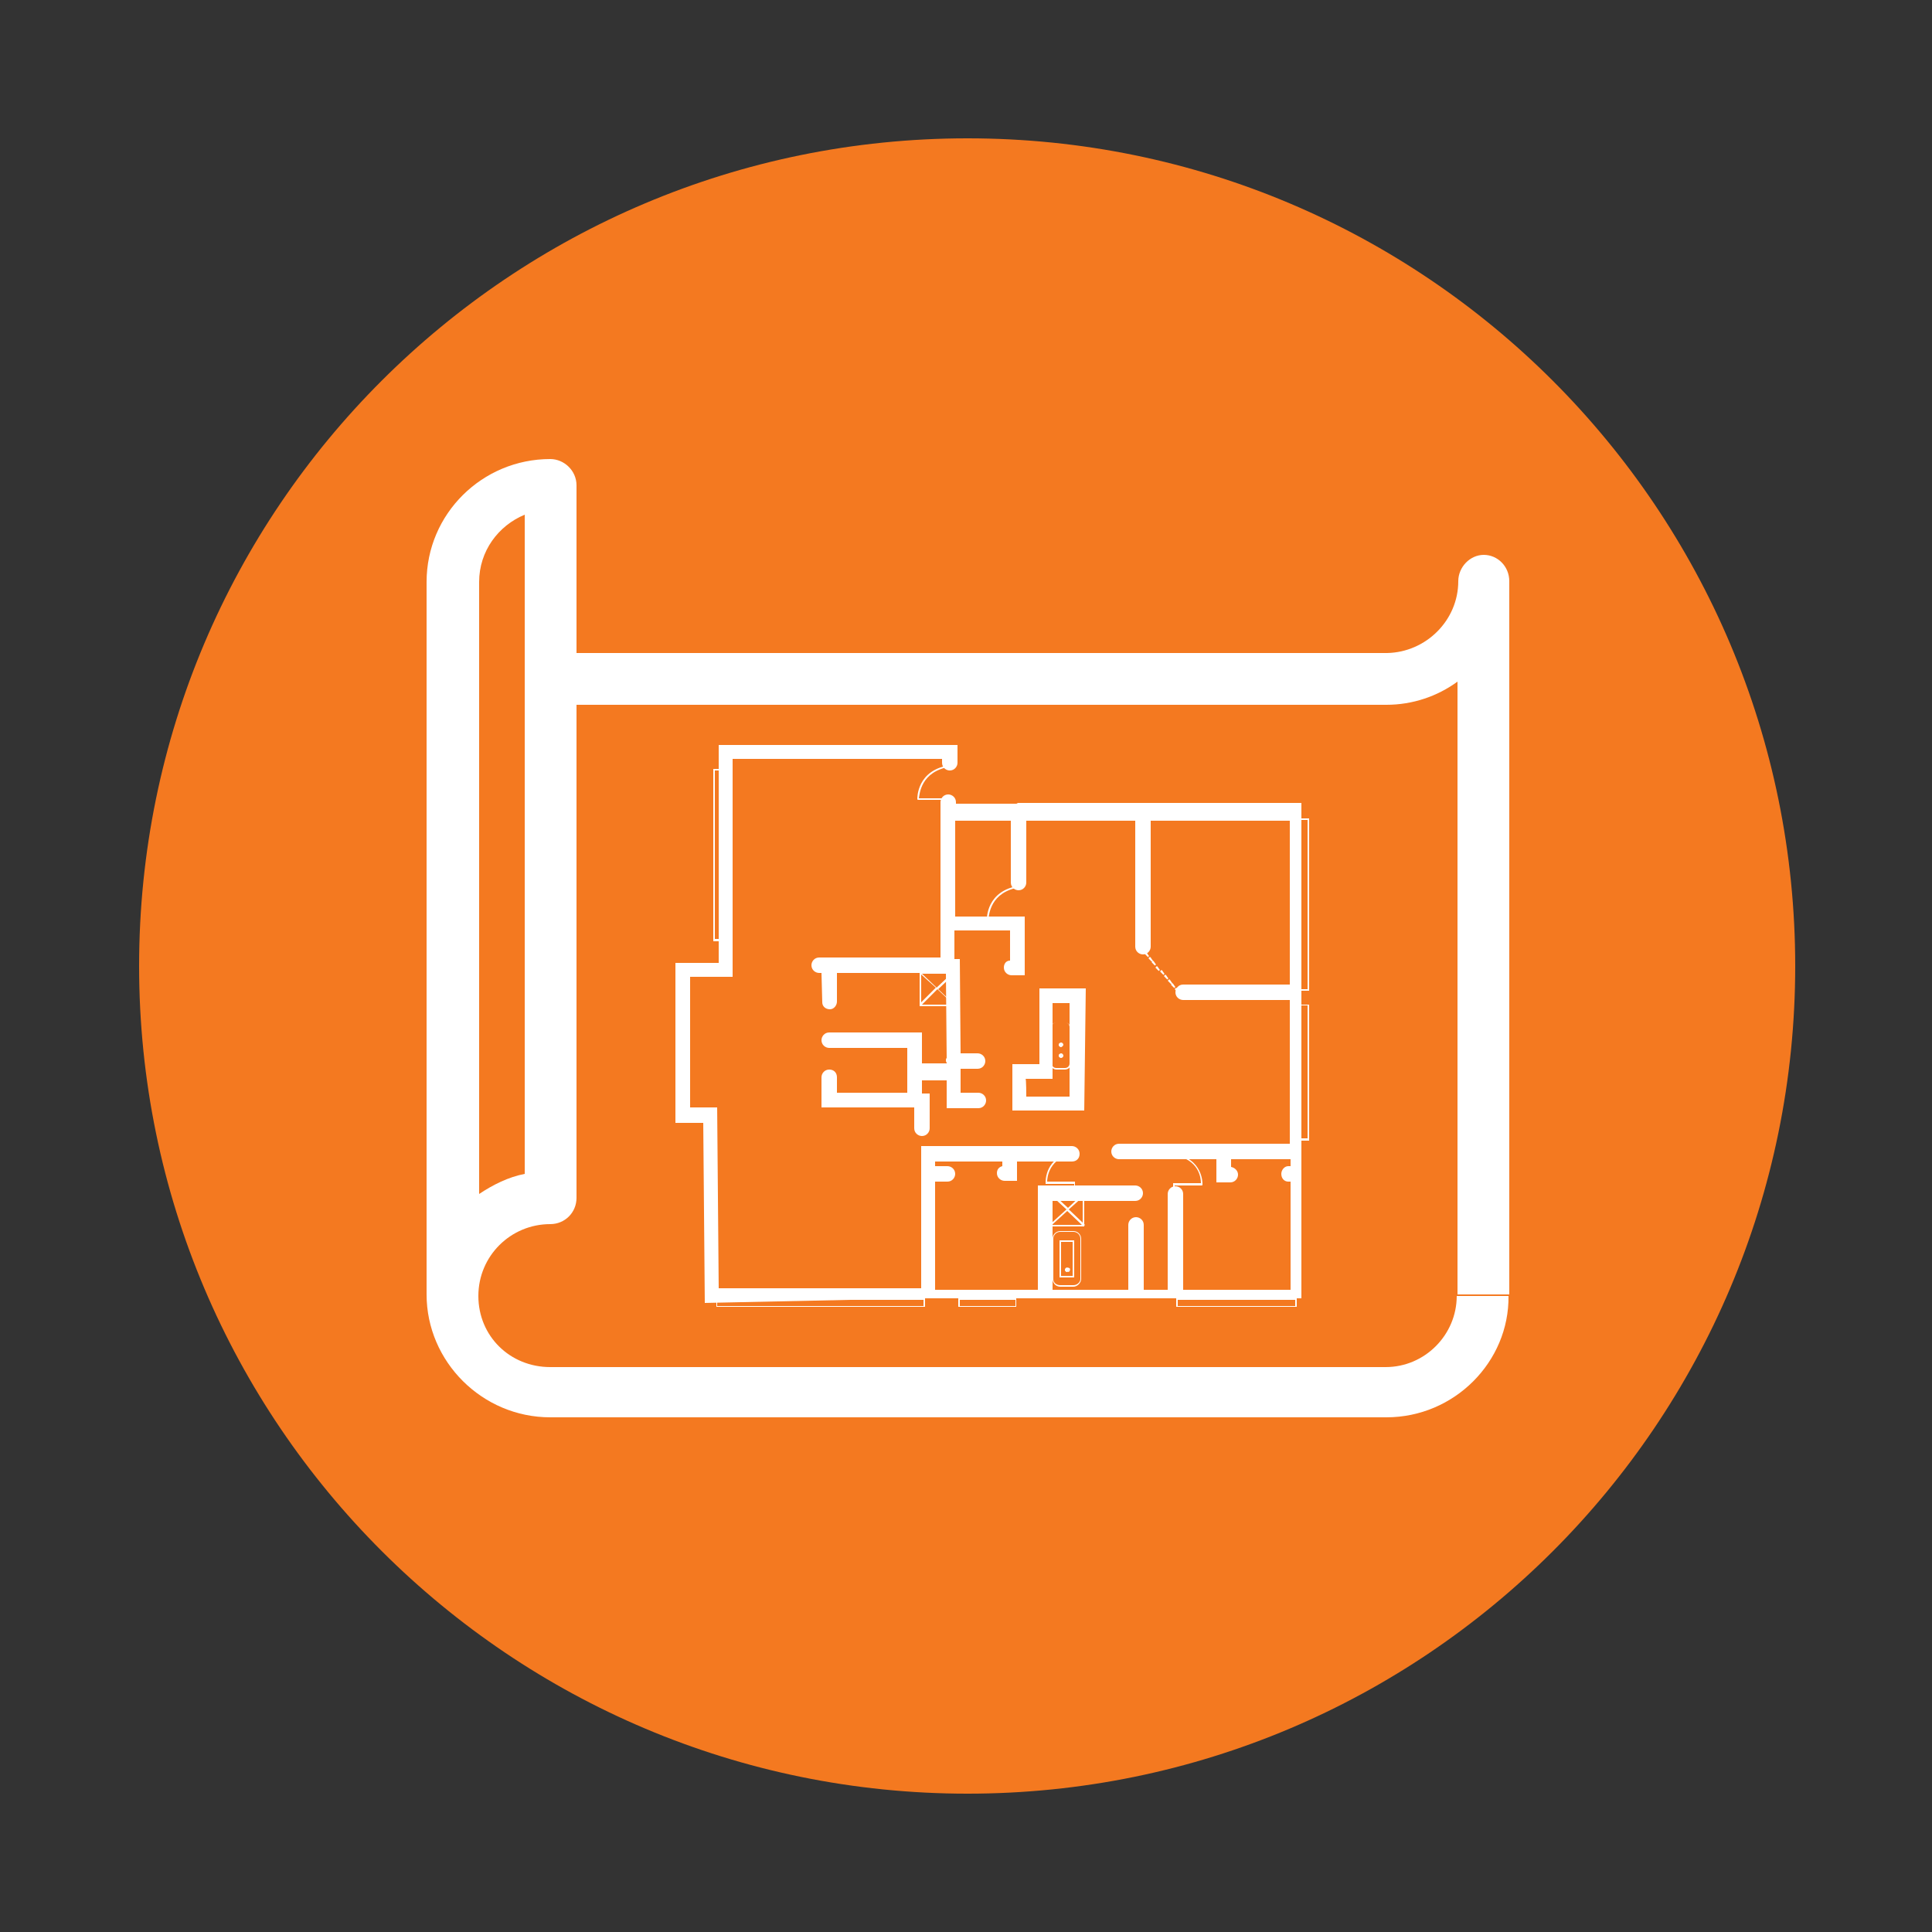 <?xml version="1.0" encoding="utf-8"?>
<!-- Generator: Adobe Illustrator 24.3.0, SVG Export Plug-In . SVG Version: 6.00 Build 0)  -->
<svg version="1.1" id="Layer_1" xmlns="http://www.w3.org/2000/svg" xmlns:xlink="http://www.w3.org/1999/xlink" x="0px" y="0px"
	 viewBox="0 0 25 25" style="enable-background:new 0 0 25 25;" xml:space="preserve">
<rect x="0" y="0" width="25" height="25" fill="#333333" stroke="none"/>
<style type="text/css">
	.st0{clip-path:url(#SVGID_2_);}
	.st1{clip-path:url(#SVGID_4_);fill:#F47920;}
	.st2{clip-path:url(#SVGID_6_);fill:#FFFFFF;}
	.st3{clip-path:url(#SVGID_8_);fill:#FFFFFF;}
	.st4{clip-path:url(#SVGID_10_);fill:#FFFFFF;}
	.st5{clip-path:url(#SVGID_12_);fill:#FFFFFF;}
	.st6{clip-path:url(#SVGID_14_);fill:#FFFFFF;}
	.st7{clip-path:url(#SVGID_16_);fill:#FFFFFF;}
	.st8{clip-path:url(#SVGID_18_);fill:#FFFFFF;}
	.st9{clip-path:url(#SVGID_20_);fill:#FFFFFF;}
	.st10{clip-path:url(#SVGID_22_);fill:#FFFFFF;}
	.st11{clip-path:url(#SVGID_24_);fill:#FFFFFF;}
	.st12{clip-path:url(#SVGID_26_);fill:#FFFFFF;}
	.st13{clip-path:url(#SVGID_28_);fill:#FFFFFF;}
	.st14{clip-path:url(#SVGID_30_);fill:#FFFFFF;}
	.st15{clip-path:url(#SVGID_32_);fill:#FFFFFF;}
</style>
<g>
	<g>
		<g>
			<defs>
				<rect id="SVGID_1_" width="25" height="25"/>
			</defs>
			<clipPath id="SVGID_2_">
				<use xlink:href="#SVGID_1_"  style="overflow:visible;"/>
			</clipPath>
			<g class="st0">
				<g>
					<defs>
						<rect id="SVGID_3_" width="25" height="25"/>
					</defs>
					<clipPath id="SVGID_4_">
						<use xlink:href="#SVGID_3_"  style="overflow:visible;"/>
					</clipPath>
					<path class="st1" d="M23.23,12.5c0,5.92-4.8,10.71-10.71,10.71S1.8,18.42,1.8,12.5S6.6,1.79,12.52,1.79S23.23,6.59,23.23,12.5"
						/>
				</g>
				<g>
					<defs>
						<rect id="SVGID_5_" width="25" height="25"/>
					</defs>
					<clipPath id="SVGID_6_">
						<use xlink:href="#SVGID_5_"  style="overflow:visible;"/>
					</clipPath>
					<path class="st2" d="M17.94,18.34H7.12c-0.88,0-1.6-0.72-1.6-1.59V7.53c0-0.88,0.72-1.59,1.6-1.59c0.18,0,0.34,0.15,0.34,0.34
						v9.22c0,0.19-0.15,0.34-0.34,0.34c-0.51,0-0.93,0.41-0.93,0.93s0.41,0.92,0.93,0.92h10.81c0.51,0,0.92-0.42,0.92-0.92h0.67
						C19.53,17.62,18.82,18.34,17.94,18.34 M6.79,6.66C6.45,6.8,6.2,7.13,6.2,7.53v7.92c0.18-0.12,0.38-0.22,0.59-0.26V6.66z"/>
				</g>
				<g>
					<defs>
						<rect id="SVGID_7_" width="25" height="25"/>
					</defs>
					<clipPath id="SVGID_8_">
						<use xlink:href="#SVGID_7_"  style="overflow:visible;"/>
					</clipPath>
					<path class="st3" d="M19.53,16.75h-0.67V8.82c-0.26,0.19-0.58,0.3-0.92,0.3c0,0-0.01,0-0.01,0H7.13V8.45h10.81
						c0,0,0.01,0,0.01,0c0.5-0.01,0.92-0.42,0.92-0.93l0,0c0-0.18,0.15-0.34,0.33-0.34s0.33,0.15,0.33,0.34L19.53,16.75L19.53,16.75
						z"/>
				</g>
				<g>
					<defs>
						<rect id="SVGID_9_" width="25" height="25"/>
					</defs>
					<clipPath id="SVGID_10_">
						<use xlink:href="#SVGID_9_"  style="overflow:visible;"/>
					</clipPath>
					<path class="st4" d="M13.89,16.65h-0.17c-0.06,0-0.1-0.05-0.1-0.1v-0.52c0-0.06,0.05-0.1,0.1-0.1h0.17c0.06,0,0.1,0.05,0.1,0.1
						v0.52C13.99,16.6,13.94,16.65,13.89,16.65 M13.72,15.94c-0.05,0-0.09,0.04-0.09,0.09v0.52c0,0.05,0.04,0.08,0.09,0.08h0.17
						c0.05,0,0.09-0.04,0.09-0.08v-0.52c0-0.05-0.04-0.09-0.09-0.09H13.72z M13.9,16.53h-0.19v-0.48h0.19V16.53z M13.73,16.51h0.15
						v-0.44h-0.15V16.51z M14.03,15.87H13.6v-0.41h0.43C14.03,15.45,14.03,15.87,14.03,15.87z M13.61,15.85h0.4v-0.38h-0.4V15.85z"
						/>
				</g>
				<g>
					<defs>
						<rect id="SVGID_11_" width="25" height="25"/>
					</defs>
					<clipPath id="SVGID_12_">
						<use xlink:href="#SVGID_11_"  style="overflow:visible;"/>
					</clipPath>
					<path class="st5" d="M13.82,16.44c-0.01,0.01-0.02,0-0.03,0c-0.01-0.01-0.01-0.02,0-0.03c0.01-0.01,0.02,0,0.03,0
						C13.83,16.42,13.83,16.44,13.82,16.44"/>
				</g>
				<g>
					<defs>
						<rect id="SVGID_13_" width="25" height="25"/>
					</defs>
					<clipPath id="SVGID_14_">
						<use xlink:href="#SVGID_13_"  style="overflow:visible;"/>
					</clipPath>
					<path class="st6" d="M13.81,16.46c-0.01,0-0.02,0-0.02-0.01c-0.01,0-0.01-0.01-0.01-0.02c0-0.01,0.01-0.01,0.01-0.02
						c0.01-0.01,0.03-0.01,0.05,0c0.01,0.01,0.01,0.03-0.01,0.05C13.82,16.45,13.81,16.46,13.81,16.46 M13.81,16.42
						c-0.01,0-0.01,0-0.01,0c0,0-0.01,0-0.01,0.01c0,0,0,0,0.01,0.01c0.01,0,0.01,0,0.02,0s0.01-0.01,0-0.01
						C13.81,16.42,13.81,16.42,13.81,16.42"/>
				</g>
				<g>
					<defs>
						<rect id="SVGID_15_" width="25" height="25"/>
					</defs>
					<clipPath id="SVGID_16_">
						<use xlink:href="#SVGID_15_"  style="overflow:visible;"/>
					</clipPath>
					<path class="st7" d="M13.59,15.87C13.58,15.87,13.58,15.87,13.59,15.87c-0.01-0.01-0.01-0.02-0.01-0.02l0.22-0.2l-0.25-0.23
						c-0.01-0.01-0.01-0.01,0-0.02s0.01-0.01,0.02,0l0.25,0.23L14,15.46c0.01-0.01,0.01-0.01,0.02,0s0.01,0.01,0,0.02l-0.19,0.17
						l0.2,0.19c0.01,0.01,0.01,0.01,0,0.02s-0.01,0.01-0.02,0l-0.2-0.19l-0.22,0.2C13.59,15.87,13.59,15.87,13.59,15.87"/>
				</g>
				<g>
					<defs>
						<rect id="SVGID_17_" width="25" height="25"/>
					</defs>
					<clipPath id="SVGID_18_">
						<use xlink:href="#SVGID_17_"  style="overflow:visible;"/>
					</clipPath>
					<path class="st8" d="M13.74,13.52c0,0.01-0.01,0.02-0.02,0.02s-0.02-0.01-0.02-0.02s0.01-0.02,0.02-0.02
						S13.74,13.51,13.74,13.52"/>
				</g>
				<g>
					<defs>
						<rect id="SVGID_19_" width="25" height="25"/>
					</defs>
					<clipPath id="SVGID_20_">
						<use xlink:href="#SVGID_19_"  style="overflow:visible;"/>
					</clipPath>
					<path class="st9" d="M13.73,13.55c-0.02,0-0.03-0.02-0.03-0.03c0-0.02,0.02-0.03,0.03-0.03c0.02,0,0.03,0.02,0.03,0.03
						S13.74,13.55,13.73,13.55 M13.73,13.51c-0.01,0-0.01,0.01-0.01,0.01s0.01,0.01,0.01,0.01s0.01-0.01,0.01-0.01
						C13.73,13.52,13.73,13.51,13.73,13.51"/>
				</g>
				<g>
					<defs>
						<rect id="SVGID_21_" width="25" height="25"/>
					</defs>
					<clipPath id="SVGID_22_">
						<use xlink:href="#SVGID_21_"  style="overflow:visible;"/>
					</clipPath>
					<path class="st10" d="M13.74,13.66c0,0.01-0.01,0.02-0.02,0.02s-0.02-0.01-0.02-0.02s0.01-0.02,0.02-0.02
						C13.73,13.65,13.74,13.65,13.74,13.66"/>
				</g>
				<g>
					<defs>
						<rect id="SVGID_23_" width="25" height="25"/>
					</defs>
					<clipPath id="SVGID_24_">
						<use xlink:href="#SVGID_23_"  style="overflow:visible;"/>
					</clipPath>
					<path class="st11" d="M13.78,13.84h-0.11c-0.04,0-0.07-0.03-0.07-0.07v-0.47c0-0.04,0.03-0.07,0.07-0.07h0.11
						c0.04,0,0.07,0.03,0.07,0.07v0.47C13.86,13.81,13.82,13.84,13.78,13.84 M13.67,13.23c-0.03,0-0.06,0.02-0.06,0.06v0.47
						c0,0.03,0.02,0.06,0.06,0.06h0.11c0.03,0,0.06-0.02,0.06-0.06v-0.47c0-0.03-0.02-0.06-0.06-0.06H13.67z M13.73,13.69
						c-0.02,0-0.03-0.02-0.03-0.03c0-0.02,0.02-0.03,0.03-0.03c0.02,0,0.03,0.02,0.03,0.03C13.76,13.68,13.74,13.69,13.73,13.69
						 M13.73,13.65c-0.01,0-0.01,0.01-0.01,0.01s0.01,0.01,0.01,0.01s0.01-0.01,0.01-0.01S13.73,13.65,13.73,13.65 M12.34,13.02
						H11.9V13l0,0v-0.42h0.43v0.4l0.01,0.01c0.01,0.01,0.01,0.01,0,0.02c0,0-0.01,0-0.01,0.01L12.34,13.02L12.34,13.02z M11.93,13
						h0.39v-0.02l-0.19-0.18L11.93,13z M11.92,12.61v0.36l0.19-0.19L11.92,12.61z M12.14,12.8l0.18,0.17V12.6h-0.39l0.19,0.18
						l0.18-0.17c0.01-0.01,0.01-0.01,0.02,0s0.01,0.01,0,0.02L12.14,12.8z M13.19,11.99c-0.01,0-0.01-0.01-0.01-0.01v-0.06h-0.4
						c-0.01,0-0.01,0-0.01-0.01l0,0l0,0l0,0l0,0l0,0l0,0l0,0l0,0l0,0l0,0l0,0l0,0l0,0l0,0c0,0,0,0,0-0.01
						c0-0.01-0.01-0.38,0.43-0.44c0.01,0,0.01,0.01,0.01,0.01s-0.01,0.01-0.01,0.01c-0.39,0.06-0.4,0.36-0.41,0.41h0.41L13.19,11.99
						C13.2,11.98,13.19,11.99,13.19,11.99"/>
				</g>
				<g>
					<defs>
						<rect id="SVGID_25_" width="25" height="25"/>
					</defs>
					<clipPath id="SVGID_26_">
						<use xlink:href="#SVGID_25_"  style="overflow:visible;"/>
					</clipPath>
					<path class="st12" d="M9.12,16.86L9.1,14.53H8.74v-2.07H9.3V9.64h3.09v0.23c0,0.05-0.04,0.1-0.1,0.1c-0.05,0-0.1-0.04-0.1-0.1
						V9.82H9.48v2.82H8.93v1.69h0.35l0.02,2.34l2.62,0v-1.84h1.95c0.05,0,0.1,0.04,0.1,0.1s-0.04,0.1-0.1,0.1h-0.71v0.25H13
						c-0.05,0-0.1-0.04-0.1-0.1c0-0.05,0.03-0.08,0.07-0.09v-0.06H12.1v0.06h0.16c0.05,0,0.1,0.04,0.1,0.1c0,0.05-0.04,0.1-0.1,0.1
						H12.1v1.4h1.33v-1.35h1.26c0.05,0,0.1,0.04,0.1,0.1c0,0.05-0.04,0.1-0.1,0.1h-1.07v1.15h0.98v-0.84c0-0.05,0.04-0.1,0.1-0.1
						c0.05,0,0.1,0.04,0.1,0.1v0.84h0.31v-1.24c0-0.05,0.04-0.1,0.1-0.1c0.05,0,0.1,0.04,0.1,0.1v1.24h1.39v-1.4h-0.03
						c-0.05,0-0.09-0.04-0.09-0.1c0-0.05,0.04-0.1,0.09-0.1h0.03V15h-0.77v0.1c0.05,0.01,0.09,0.05,0.09,0.1s-0.04,0.1-0.1,0.1
						h-0.18V15h-1.26c-0.05,0-0.1-0.04-0.1-0.1c0-0.05,0.04-0.1,0.1-0.1h2.21v-1.86h-1.38c-0.05,0-0.1-0.04-0.1-0.1
						c0-0.05,0.04-0.1,0.1-0.1h1.38v-2.12h-1.8v1.63c0,0.05-0.04,0.1-0.1,0.1c-0.05,0-0.1-0.04-0.1-0.1v-1.63h-1.41v0.8
						c0,0.05-0.04,0.1-0.1,0.1c-0.05,0-0.1-0.04-0.1-0.1v-0.8h-0.72v1.24h0.9v0.76h-0.17c-0.05,0-0.1-0.04-0.1-0.1
						c0-0.05,0.03-0.09,0.08-0.09v-0.39h-0.72v0.37h0.07l0.01,1.22h0.22c0.05,0,0.1,0.04,0.1,0.1c0,0.05-0.04,0.1-0.1,0.1h-0.22
						v0.31h0.23c0.05,0,0.1,0.04,0.1,0.1c0,0.05-0.04,0.1-0.1,0.1h-0.41v-0.36h-0.32v0.17h0.1v0.45c0,0.05-0.04,0.1-0.1,0.1
						c-0.05,0-0.1-0.04-0.1-0.1v-0.27h-1.2v-0.39c0-0.05,0.04-0.1,0.1-0.1s0.1,0.04,0.1,0.1v0.2h0.91v-0.58h-1.01
						c-0.05,0-0.1-0.04-0.1-0.1c0-0.05,0.04-0.1,0.1-0.1h1.2v0.4h0.32v-0.01c-0.01-0.01-0.01-0.02-0.01-0.03
						c0-0.01,0-0.02,0.01-0.03l-0.01-1.1h-1.41l0,0.37c0,0.05-0.04,0.1-0.09,0.1c-0.06,0-0.1-0.04-0.1-0.09l-0.01-0.38h-0.03
						c-0.05,0-0.1-0.04-0.1-0.1c0-0.05,0.04-0.1,0.1-0.1h0.13l0,0h1.44v-2.01c0-0.05,0.04-0.1,0.1-0.1c0.05,0,0.1,0.04,0.1,0.1v0.02
						h0.78c0.01,0,0.02-0.01,0.02-0.01h3.67v6.41h-4.9L9.12,16.86z M14.03,14.37H13.1v-0.6h0.35v-0.98h0.6L14.03,14.37L14.03,14.37z
						 M13.28,14.19h0.56v-1.21h-0.22v0.98h-0.35C13.28,13.95,13.28,14.19,13.28,14.19z"/>
				</g>
				<g>
					<defs>
						<rect id="SVGID_27_" width="25" height="25"/>
					</defs>
					<clipPath id="SVGID_28_">
						<use xlink:href="#SVGID_27_"  style="overflow:visible;"/>
					</clipPath>
					<path class="st13" d="M15.19,15.39c-0.01,0-0.01-0.01-0.01-0.01v-0.07h0.36c0-0.06-0.02-0.31-0.35-0.36
						c-0.01,0-0.01-0.01-0.01-0.01s0.01-0.01,0.01-0.01c0.38,0.06,0.37,0.39,0.37,0.39v0.01c0,0.01-0.01,0.01-0.01,0.01H15.2v0.06
						C15.2,15.39,15.19,15.39,15.19,15.39 M13.91,15.39c-0.01,0-0.01-0.01-0.01-0.01v-0.06h-0.35c0,0,0,0-0.01,0l0,0l0,0l0,0h-0.01
						l0,0l0,0l0,0l0,0l0,0c0,0,0,0,0-0.01l0,0l0,0l0,0l0,0c0,0,0,0,0-0.01c0-0.01-0.01-0.34,0.37-0.39c0.01,0,0.01,0.01,0.01,0.01
						s-0.01,0.01-0.01,0.01c-0.33,0.05-0.35,0.31-0.35,0.36h0.36L13.91,15.39C13.91,15.39,13.91,15.39,13.91,15.39 M14.8,12.32
						C14.8,12.32,14.8,12.32,14.8,12.32l-0.02-0.02c-0.01-0.01-0.01-0.01,0-0.02s0.01-0.01,0.02,0l0.01,0.02
						c0.01,0.01,0.01,0.01,0,0.02C14.8,12.32,14.8,12.32,14.8,12.32"/>
				</g>
				<g>
					<defs>
						<rect id="SVGID_29_" width="25" height="25"/>
					</defs>
					<clipPath id="SVGID_30_">
						<use xlink:href="#SVGID_29_"  style="overflow:visible;"/>
					</clipPath>
					<path class="st14" d="M15.24,12.84C15.24,12.84,15.24,12.84,15.24,12.84l-0.03-0.03c-0.01-0.01-0.01-0.01,0-0.02
						s0.01-0.01,0.02,0l0.02,0.03c0.01,0.01,0.01,0.01,0,0.02C15.24,12.84,15.24,12.84,15.24,12.84 M15.19,12.78
						C15.19,12.78,15.19,12.78,15.19,12.78l-0.03-0.03c-0.01-0.01-0.01-0.01,0-0.02s0.01-0.01,0.02,0l0.02,0.03
						c0.01,0.01,0.01,0.01,0,0.02S15.19,12.78,15.19,12.78 M15.15,12.73C15.14,12.73,15.14,12.73,15.15,12.73l-0.03-0.03
						c-0.01-0.01-0.01-0.01,0-0.02s0.01-0.01,0.02,0l0.02,0.03c0.01,0.01,0.01,0.01,0,0.02C15.15,12.73,15.15,12.73,15.15,12.73
						 M15.1,12.67C15.09,12.67,15.09,12.67,15.1,12.67l-0.03-0.03c-0.01-0.01-0.01-0.01,0-0.02s0.01-0.01,0.02,0l0.02,0.03
						c0.01,0.01,0.01,0.01,0,0.02S15.1,12.67,15.1,12.67 M15.05,12.61C15.04,12.61,15.04,12.61,15.05,12.61l-0.03-0.03
						c-0.01-0.01-0.01-0.01,0-0.02s0.01-0.01,0.02,0l0.02,0.03c0.01,0.01,0.01,0.01,0,0.02S15.05,12.61,15.05,12.61 M14.99,12.56
						C14.99,12.56,14.99,12.56,14.99,12.56l-0.03-0.03c-0.01-0.01-0.01-0.01,0-0.02s0.01-0.01,0.02,0l0.02,0.03
						c0.01,0.01,0.01,0.01,0,0.02S15,12.56,14.99,12.56 M14.94,12.49C14.94,12.49,14.94,12.49,14.94,12.49l-0.03-0.03
						c-0.01-0.01-0.01-0.01,0-0.02s0.01-0.01,0.02,0l0.02,0.03c0.01,0.01,0.01,0.01,0,0.02S14.95,12.49,14.94,12.49 M14.9,12.44
						C14.89,12.44,14.89,12.44,14.9,12.44l-0.03-0.03c-0.01-0.01-0.01-0.01,0-0.02s0.01-0.01,0.02,0l0.02,0.03
						c0.01,0.01,0.01,0.01,0,0.02C14.9,12.44,14.9,12.44,14.9,12.44 M14.85,12.38C14.84,12.38,14.84,12.38,14.85,12.38l-0.03-0.03
						c-0.01-0.01-0.01-0.01,0-0.02s0.01-0.01,0.02,0l0.02,0.03c0.01,0.01,0.01,0.01,0,0.02S14.85,12.38,14.85,12.38"/>
				</g>
				<g>
					<defs>
						<rect id="SVGID_31_" width="25" height="25"/>
					</defs>
					<clipPath id="SVGID_32_">
						<use xlink:href="#SVGID_31_"  style="overflow:visible;"/>
					</clipPath>
					<path class="st15" d="M16.78,16.91h-1.56V16.8h1.56V16.91z M15.24,16.9h1.52v-0.08h-1.52C15.24,16.82,15.24,16.9,15.24,16.9z
						 M13.15,16.91H12.4V16.8h0.75V16.91z M12.42,16.9h0.72v-0.08h-0.72V16.9z M11.97,16.91h-2.7V16.8h2.7V16.91z M9.28,16.9h2.67
						v-0.08H9.28V16.9z M16.93,14.76H16.8V13h0.14V14.76z M16.82,14.73h0.1v-1.72h-0.1V14.73z M15.28,12.89
						C15.27,12.89,15.27,12.89,15.28,12.89l-0.02-0.02c-0.01-0.01-0.01-0.01,0-0.02s0.01-0.01,0.02,0l0.01,0.02
						c0.01,0.01,0.01,0.01,0,0.02S15.28,12.89,15.28,12.89 M16.93,12.82H16.8v-2.23h0.14V12.82z M16.82,12.8h0.1v-2.19h-0.1V12.8z
						 M9.37,12.18H9.23V9.95h0.14V12.18z M9.25,12.15h0.1V9.97h-0.1V12.15z M12.29,10.42c-0.01,0-0.01-0.01-0.01-0.01v-0.06h-0.4
						c-0.01,0-0.01-0.01-0.01-0.01c0-0.01-0.01-0.38,0.43-0.44c0.01,0,0.01,0.01,0.01,0.01s-0.01,0.01-0.01,0.01
						c-0.39,0.06-0.4,0.36-0.41,0.41h0.41L12.29,10.42C12.3,10.41,12.3,10.42,12.29,10.42"/>
				</g>
			</g>
		</g>
	</g>
</g>
</svg>
